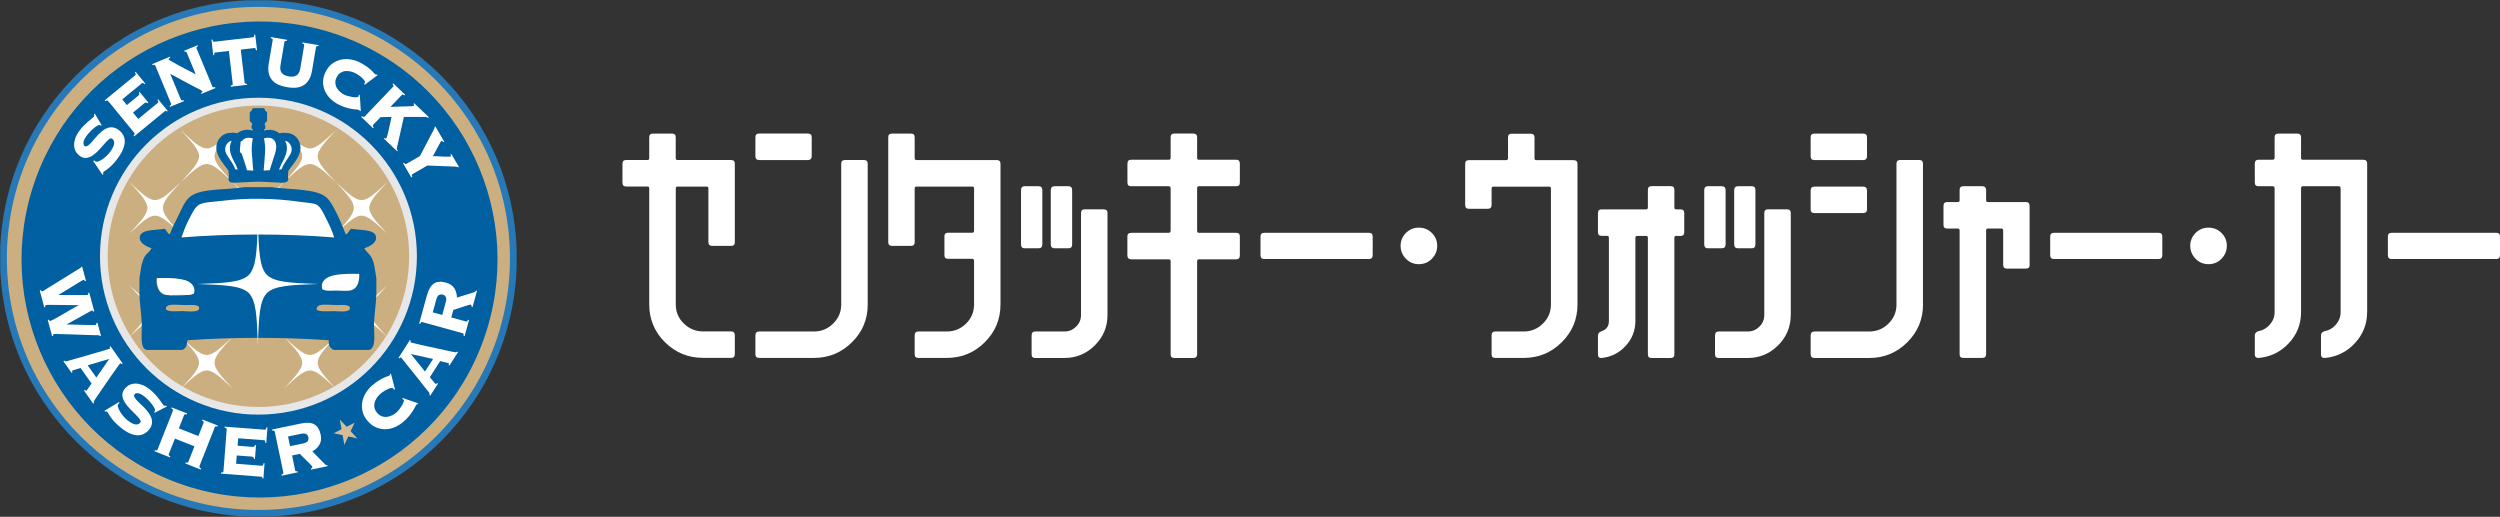 <?xml version="1.0" encoding="UTF-8"?>
<svg id="_レイヤー_2" data-name="レイヤー 2" xmlns="http://www.w3.org/2000/svg" xmlns:xlink="http://www.w3.org/1999/xlink" viewBox="0 0 420.07 86.84">
  <rect x="0" y="0" width="420.07" height="86.84" fill="#333333" stroke="none"/>
  <defs>
    <style>
      .cls-1 {
        clip-path: url(#clippath);
      }

      .cls-2, .cls-3, .cls-4 {
        fill: none;
      }

      .cls-2, .cls-5, .cls-6, .cls-7, .cls-8, .cls-9, .cls-10, .cls-11, .cls-12 {
        stroke-width: 0px;
      }

      .cls-3 {
        stroke: #0060a2;
        stroke-linecap: round;
        stroke-linejoin: round;
        stroke-width: .79px;
      }

      .cls-4 {
        stroke: #2778b6;
        stroke-width: 1.15px;
      }

      .cls-5, .cls-6 {
        fill-rule: evenodd;
      }

      .cls-5, .cls-12 {
        fill: #0060a2;
      }

      .cls-6, .cls-10 {
        fill: #fff;
      }

      .cls-7 {
        fill: #2078b7;
      }

      .cls-8 {
        fill: #ccaf80;
      }

      .cls-9 {
        fill: #d5bd96;
      }

      .cls-11 {
        fill: #e7e7e8;
      }
    </style>
    <clipPath id="clippath">
      <rect class="cls-2" x=".04" y=".04" width="86.77" height="86.76"/>
    </clipPath>
  </defs>
  <g id="footer">
    <g>
      <g class="cls-1">
        <path class="cls-8" d="M86.26,43.42c0,23.66-19.19,42.84-42.84,42.84S.58,67.08.58,43.42,19.76.58,43.42.58s42.84,19.18,42.84,42.84"/>
        <path class="cls-4" d="M86.26,43.42c0,23.66-19.19,42.84-42.84,42.84S.58,67.08.58,43.42,19.76.58,43.42.58s42.84,19.18,42.84,42.84Z"/>
        <path class="cls-12" d="M81.25,57.09c-7.45,20.79-30.34,31.61-51.13,24.15C9.34,73.8-1.48,50.91,5.97,30.12,13.41,9.33,36.3-1.48,57.09,5.96c20.79,7.44,31.6,30.33,24.16,51.12"/>
        <path class="cls-11" d="M70.05,43.05c0,14.7-11.92,26.62-26.63,26.62s-26.62-11.92-26.62-26.62,11.92-26.63,26.62-26.63,26.63,11.92,26.63,26.63"/>
        <path class="cls-8" d="M68.75,43.05c0,13.98-11.34,25.33-25.33,25.33s-25.33-11.34-25.33-25.33,11.34-25.32,25.33-25.32,25.33,11.34,25.33,25.32"/>
        <path class="cls-10" d="M36.04,26.23c.04-1.04,1.01-2.15,3.04-4.32-2.18,2.03-3.28,3.01-4.33,3.04-1.05-.02-2.16-1-4.34-3.04,2.03,2.16,3.01,3.28,3.04,4.32-.02,1.05-1,2.16-3.04,4.36,2.18-2.05,3.29-3.02,4.34-3.04,1.05.03,2.16,1.01,4.33,3.04-2.04-2.19-3.02-3.3-3.04-4.36"/>
        <path class="cls-10" d="M53.38,26.23c.03-1.04,1.01-2.15,3.04-4.32-2.18,2.03-3.28,3.01-4.33,3.04-1.05-.02-2.16-1-4.34-3.04,2.02,2.16,3,3.28,3.04,4.32-.02,1.05-.99,2.16-3.05,4.36,2.18-2.05,3.29-3.02,4.34-3.04,1.05.03,2.15,1.01,4.33,3.04-2.05-2.19-3.02-3.3-3.04-4.36"/>
        <path class="cls-10" d="M27.36,34.91c.03-1.05,1.02-2.15,3.04-4.32-2.17,2.03-3.28,3.01-4.33,3.04-1.05-.02-2.16-1-4.34-3.04,2.02,2.16,3,3.27,3.04,4.32-.02,1.06-1,2.17-3.05,4.36,2.18-2.04,3.29-3.02,4.34-3.04,1.05.03,2.16,1.01,4.33,3.04-2.05-2.19-3.02-3.3-3.04-4.36"/>
        <path class="cls-10" d="M44.71,34.91c.04-1.05,1.02-2.15,3.04-4.32-2.17,2.03-3.28,3.01-4.33,3.04-1.05-.02-2.16-1-4.34-3.04,2.03,2.16,3.01,3.27,3.05,4.32-.02,1.06-1,2.17-3.05,4.36,2.18-2.04,3.29-3.02,4.34-3.04,1.05.03,2.16,1.01,4.33,3.04-2.05-2.19-3.02-3.3-3.04-4.36"/>
        <path class="cls-10" d="M62.05,34.91c.04-1.05,1.01-2.15,3.04-4.32-2.18,2.03-3.28,3.01-4.33,3.04-1.05-.02-2.16-1-4.34-3.04,2.03,2.16,3,3.27,3.04,4.32-.02,1.06-1,2.17-3.05,4.36,2.18-2.04,3.29-3.02,4.34-3.04,1.05.03,2.15,1.01,4.33,3.04-2.05-2.19-3.03-3.3-3.04-4.36"/>
        <path class="cls-10" d="M36.04,43.58c.04-1.04,1.01-2.15,3.04-4.32-2.18,2.04-3.28,3.01-4.33,3.04-1.05-.03-2.16-1-4.34-3.04,2.03,2.17,3.01,3.28,3.04,4.32-.02,1.05-1,2.16-3.04,4.36,2.18-2.04,3.29-3.02,4.34-3.05,1.05.03,2.16,1.01,4.33,3.05-2.04-2.19-3.02-3.3-3.04-4.36"/>
        <path class="cls-10" d="M53.38,43.58c.03-1.04,1.01-2.15,3.04-4.32-2.18,2.04-3.28,3.01-4.33,3.04-1.05-.03-2.16-1-4.34-3.04,2.02,2.17,3,3.28,3.04,4.32-.02,1.05-.99,2.16-3.05,4.36,2.18-2.04,3.29-3.02,4.34-3.05,1.05.03,2.15,1.01,4.33,3.05-2.05-2.19-3.02-3.3-3.04-4.36"/>
        <path class="cls-10" d="M27.36,52.25c.03-1.04,1.02-2.15,3.04-4.32-2.17,2.03-3.28,3.01-4.33,3.04-1.05-.03-2.16-1.01-4.34-3.04,2.02,2.16,3,3.27,3.04,4.32-.02,1.06-1,2.17-3.05,4.36,2.18-2.04,3.29-3.02,4.34-3.04,1.05.03,2.16,1.01,4.33,3.04-2.05-2.19-3.02-3.3-3.04-4.36"/>
        <path class="cls-10" d="M44.71,52.25c.04-1.04,1.02-2.15,3.04-4.32-2.17,2.03-3.28,3.01-4.33,3.04-1.05-.03-2.16-1.01-4.34-3.04,2.03,2.16,3.01,3.27,3.05,4.32-.02,1.06-1,2.17-3.05,4.36,2.18-2.04,3.29-3.02,4.34-3.04,1.05.03,2.16,1.01,4.33,3.04-2.05-2.19-3.02-3.3-3.04-4.36"/>
        <path class="cls-10" d="M62.05,52.25c.04-1.04,1.01-2.15,3.04-4.32-2.18,2.03-3.28,3.01-4.33,3.04-1.05-.03-2.16-1.01-4.34-3.04,2.03,2.16,3,3.27,3.04,4.32-.02,1.06-1,2.17-3.05,4.36,2.18-2.04,3.29-3.02,4.34-3.04,1.05.03,2.15,1.01,4.33,3.04-2.05-2.19-3.03-3.3-3.04-4.36"/>
        <path class="cls-10" d="M36.04,60.93c.04-1.05,1.01-2.16,3.04-4.32-2.18,2.03-3.28,3.01-4.33,3.04-1.05-.03-2.16-1-4.34-3.04,2.03,2.17,3.01,3.27,3.04,4.32-.02,1.05-1,2.16-3.04,4.35,2.18-2.04,3.29-3.02,4.34-3.04,1.05.03,2.16,1.01,4.33,3.04-2.04-2.19-3.02-3.3-3.04-4.35"/>
        <path class="cls-10" d="M53.38,60.93c.03-1.05,1.01-2.16,3.04-4.32-2.18,2.03-3.28,3.01-4.33,3.04-1.05-.03-2.16-1-4.34-3.04,2.02,2.17,3,3.27,3.04,4.32-.02,1.05-.99,2.16-3.05,4.35,2.18-2.04,3.29-3.02,4.34-3.04,1.05.03,2.15,1.01,4.33,3.04-2.05-2.19-3.02-3.3-3.04-4.35"/>
        <path class="cls-10" d="M15.81,26.94s.12.12.24.2c.08.06.22.06.41,0,.2-.06.42-.17.66-.32.24-.15.49-.34.74-.58.26-.23.49-.49.69-.78.38-.54.6-.99.63-1.34.04-.35-.08-.63-.34-.82-.14-.1-.33-.06-.54.11-.22.18-.47.43-.74.74-.27.3-.57.64-.88.99-.32.35-.66.65-1.01.91-.35.25-.72.41-1.1.47-.38.07-.77-.03-1.15-.31-.31-.22-.54-.48-.7-.78-.16-.3-.25-.63-.27-.99-.01-.36.05-.73.17-1.13.13-.4.34-.8.62-1.2.26-.36.53-.69.81-.98.28-.28.54-.52.78-.73.24-.2.44-.36.61-.5.17-.13.28-.23.33-.3.05-.07.08-.14.07-.21,0-.07-.02-.14-.04-.21l.13-.09,1.15,1.95-.16.08-.13-.09c-.07-.05-.19-.03-.37.05-.18.09-.38.22-.59.4-.21.17-.44.38-.67.62-.23.24-.44.49-.62.74-.33.47-.51.85-.52,1.12-.01.28.05.46.18.56.14.1.29.1.45.02.16-.08.33-.21.51-.4.18-.18.38-.4.59-.66.21-.25.44-.51.67-.76.24-.25.5-.49.76-.71.27-.22.54-.38.83-.49.29-.11.6-.15.92-.11.32.03.66.17,1,.42.27.19.5.43.68.71.19.28.31.61.34.99.04.38-.02.81-.18,1.29-.16.48-.44,1.02-.86,1.61-.32.46-.63.83-.91,1.13-.28.3-.54.54-.78.72-.23.18-.42.32-.57.42-.15.09-.25.17-.3.24-.03.05-.04.09-.03.15.01.06.02.12.04.18l-.13.11-1.58-2.33.14-.07Z"/>
        <path class="cls-10" d="M24.8,17.35c-.08-.07-.16-.1-.25-.11-.09-.01-.18.02-.28.1l-1.92,1.58.88,1.07,3.31-2.72c.06-.05.08-.1.07-.16,0-.07-.07-.18-.17-.33l.13-.1,1.61,1.96-.12.11c-.09-.09-.17-.14-.21-.14s-.1.03-.15.07l-5.15,4.23-.11-.14c.12-.13.18-.21.18-.28,0-.06-.02-.12-.06-.17l-4.39-5.35c-.04-.05-.1-.08-.16-.09-.06-.01-.16.03-.3.12l-.12-.14,5.15-4.23c.06-.05.08-.1.07-.17,0-.07-.06-.17-.15-.31l.12-.1,1.64,2-.12.1c-.12-.12-.21-.19-.28-.21-.06-.02-.12,0-.17.04l-3.31,2.72.78.95,1.92-1.58c.11-.08.16-.17.16-.26,0-.09-.02-.17-.07-.26l.13-.1,1.47,1.79-.12.1Z"/>
        <path class="cls-10" d="M26.09,11.04c-.03-.06-.07-.11-.12-.14-.05-.03-.16-.01-.33.03l-.07-.16,2.97-1.24.07.16c-.14.07-.22.12-.25.17-.03.05-.04.1-.02.15,0,.02.1.08.26.18.17.1.39.23.65.37.26.15.56.31.89.49.33.18.66.36,1,.53.33.18.65.35.96.5.31.16.57.29.79.41l-1.52-3.66c-.07-.16-.18-.2-.36-.14l-.07-.16,2.26-.94.07.16c-.15.08-.23.15-.25.21-.02.06-.02.12.01.18l2.65,6.39c.02.06.07.11.12.13.06.03.16.01.33-.03l.07.17-2.35.97-.07-.17c.12-.05.19-.09.21-.13.03-.04.03-.09.01-.14-.01-.02-.04-.06-.09-.09-.04-.03-.12-.08-.25-.15-.13-.07-.3-.16-.54-.28-.24-.12-.56-.28-.95-.49-.39-.21-.88-.46-1.46-.78-.58-.31-1.29-.69-2.11-1.14l1.79,4.31c.03.07.07.11.12.14.06.02.16.01.33-.03l.07.17-2.35.97-.07-.17c.15-.08.23-.15.25-.21.02-.05.02-.12,0-.18l-2.65-6.39Z"/>
        <path class="cls-10" d="M38.76,14.38c.17-.04.27-.08.3-.13.03-.05.05-.11.04-.18l-.64-5.51-2.28.26c-.07,0-.12.04-.15.1-.03.05-.04.17-.04.34l-.16.02-.3-2.62.16-.02c.04.16.08.27.12.32.05.05.1.07.17.06l6.55-.76c.07,0,.12-.04.15-.1.03-.06.04-.17.04-.34l.16-.02.31,2.63-.16.02c-.04-.17-.08-.27-.12-.32-.04-.05-.1-.07-.17-.06l-2.28.27.64,5.52c0,.07.03.12.08.16.05.04.15.06.32.06l.02.17-2.73.32-.02-.18Z"/>
        <path class="cls-10" d="M51.11,7.62c.01-.07,0-.12-.03-.17-.03-.05-.13-.1-.29-.15l.03-.17,2.71.45-.03.17c-.17,0-.28,0-.32.05-.05.03-.08.08-.09.16l-.66,3.92c-.11.64-.29,1.17-.56,1.58-.26.41-.58.72-.95.92-.38.21-.79.33-1.25.36-.46.03-.94,0-1.44-.09-.5-.09-.97-.22-1.39-.39-.43-.18-.78-.43-1.07-.74-.28-.32-.49-.71-.6-1.18-.12-.47-.12-1.03-.01-1.68l.66-3.92c.01-.07,0-.13-.03-.18-.03-.05-.13-.1-.29-.15l.03-.18,2.71.46-.03.17c-.17,0-.28,0-.33.04-.05.03-.07.09-.09.16l-.66,3.92c-.1.57-.02,1,.23,1.29.25.29.64.48,1.16.57.53.09.96.04,1.29-.16.33-.2.55-.58.64-1.14l.66-3.92Z"/>
        <path class="cls-10" d="M61.19,14.08s.04-.05.06-.08c.02-.03.04-.07.07-.11.04-.07.02-.17-.05-.29-.07-.12-.18-.26-.33-.41-.15-.15-.33-.3-.54-.46-.21-.16-.44-.3-.69-.43-.24-.12-.5-.22-.8-.29-.3-.07-.58-.09-.88-.07-.29.03-.56.13-.82.29-.26.16-.47.41-.64.75-.17.33-.25.65-.22.96.02.31.1.59.25.84.15.25.33.48.57.67.23.2.47.36.7.47.1.05.27.12.52.19.24.07.49.13.75.18.26.04.49.06.71.06s.35-.05.4-.15c.02-.04.03-.08.03-.12,0-.03,0-.07,0-.12l.18-.02.16,2.7-.19.02c0-.05,0-.09-.02-.12-.02-.03-.05-.05-.09-.07-.05-.02-.18-.04-.39-.06-.21-.01-.46-.04-.77-.09-.31-.05-.66-.14-1.05-.25-.39-.12-.81-.29-1.25-.52-.47-.24-.91-.55-1.31-.93-.4-.37-.7-.8-.93-1.29-.22-.48-.34-1.01-.34-1.57,0-.56.15-1.14.45-1.73.3-.59.68-1.04,1.14-1.37.46-.32.95-.54,1.47-.65.52-.1,1.06-.11,1.6-.02.54.09,1.05.26,1.53.5.47.25.87.48,1.19.72.31.23.57.44.77.64.19.19.34.34.44.45.1.12.18.19.25.22.07.04.15.03.23-.01l.11.11-2.19,1.63-.07-.15Z"/>
        <path class="cls-10" d="M64.62,23.16c.06.06.11.09.15.11.04.02.1,0,.17-.08.02-.02.05-.11.1-.27.05-.16.1-.36.16-.61.06-.24.12-.51.18-.79.06-.28.12-.55.18-.81.06-.26.11-.48.15-.68.04-.19.07-.32.08-.39l-1.85.04-1.23,1.29s-.07.11-.07.16c0,.06.05.15.16.29l-.12.12-1.99-1.9.12-.13c.14.1.24.15.3.15.06,0,.11-.03.16-.08l4.78-5c.05-.05.07-.1.07-.16,0-.06-.05-.15-.16-.28l.12-.13,1.99,1.9-.12.13c-.13-.11-.23-.16-.29-.15-.06,0-.11.03-.16.08l-1.84,1.93.07.06c.39-.02.81-.04,1.24-.05.43,0,.83-.02,1.2-.03.37,0,.68-.02.93-.03.25-.01.39-.03.42-.07.06-.06.08-.12.06-.16-.02-.04-.06-.09-.1-.15l.12-.13,2.45,2.35-.12.13c-.07-.05-.13-.09-.19-.12-.06-.03-.12-.04-.18-.05-.06,0-.13,0-.21,0h-3.49l-1.16,5.16c-.03.13-.03.23,0,.29.03.06.08.12.14.18l-.12.13-2.21-2.11.12-.13Z"/>
        <path class="cls-10" d="M77.12,28.05l-.15.09c-.04-.06-.09-.1-.16-.11-.07-.01-.15-.02-.23-.03l-4.77-.19-2.5,1.45c-.06.04-.1.08-.12.14-.02.06,0,.17.08.32l-.16.09-1.39-2.38.16-.09c.1.13.18.21.24.22.05.01.12,0,.18-.03l2.26-1.31,2.23-4.25c.12-.24.2-.39.22-.45.03-.07.02-.13,0-.18l.15-.08,1.48,2.54-.16.09c-.04-.07-.09-.13-.14-.18-.05-.05-.11-.06-.18-.02-.04.02-.11.13-.22.33-.11.2-.24.43-.39.7-.14.27-.29.53-.43.82-.15.28-.27.52-.38.7.05,0,.17,0,.32.01.16.01.35.02.56.02.21,0,.44.02.67.03.24.01.45.02.65.03.2,0,.37,0,.51,0,.14,0,.22,0,.24-.02.07-.04.1-.09.08-.16-.02-.07-.04-.12-.08-.18l.15-.09,1.28,2.19Z"/>
        <path class="cls-10" d="M6.85,48.73c.04.07.08.12.11.17.04.05.11.05.21.03.02,0,.12-.06.3-.17.17-.11.41-.26.7-.44.29-.18.62-.38.99-.61.37-.22.75-.46,1.13-.7.38-.24.76-.47,1.13-.7.38-.24.71-.44,1.01-.63.3-.18.54-.34.74-.45.19-.12.31-.19.34-.21.1-.05.14-.11.12-.17l.17-.05.65,2.4-.17.05c-.04-.08-.08-.13-.12-.18-.04-.05-.09-.06-.17-.03-.03,0-.13.05-.29.15-.16.1-.37.21-.61.37-.25.15-.53.32-.83.51-.3.19-.59.37-.9.55-.3.19-.58.36-.85.52-.27.16-.49.29-.67.4v.03c.21,0,.46,0,.77,0s.63,0,.99,0c.35,0,.7,0,1.05.01h.97c.29,0,.53,0,.73,0,.19,0,.3-.02.33-.02.08-.02.11-.07.12-.14,0-.07.01-.14.02-.19l.18-.05.84,3.12-.17.05c-.03-.06-.07-.1-.11-.14-.04-.04-.09-.05-.17-.02-.01,0-.1.05-.27.14-.17.09-.39.21-.65.36-.26.15-.55.31-.88.49-.32.18-.63.35-.93.52-.31.16-.59.32-.85.47-.26.14-.46.26-.61.33v.03c.13,0,.33,0,.61,0,.28,0,.59,0,.93.02.35.01.71.02,1.08.03.37.01.72.02,1.03.02.32,0,.59.01.8.01.22,0,.34,0,.37,0,.09-.02.14-.07.15-.13.02-.06.03-.13.03-.21l.17-.05.6,2.2-.17.05c-.03-.06-.07-.11-.13-.12-.06-.02-.13-.03-.21-.03-.03,0-.16,0-.38,0-.23,0-.51,0-.85-.02-.34-.01-.73-.03-1.17-.04-.43-.01-.87-.03-1.32-.05-.45-.02-.89-.03-1.32-.04-.43-.01-.81-.02-1.16-.03-.34,0-.62-.02-.84-.02-.21,0-.33,0-.35,0-.09.03-.13.07-.14.13,0,.07,0,.13,0,.19l-.17.04-.74-2.72.17-.05c.08.16.17.24.27.21.12-.03.35-.14.69-.32.34-.19.73-.41,1.18-.67.45-.26.93-.53,1.44-.83.51-.29.99-.57,1.44-.82v-.02c-.46,0-.99.02-1.59,0-.6,0-1.17-.01-1.73-.02-.56-.01-1.04-.02-1.44-.02-.41,0-.65,0-.71.03-.14.03-.18.15-.13.34l-.17.05-.76-2.82.17-.05Z"/>
        <path class="cls-10" d="M12.17,62.25s-.07.06-.07.11c0,.04.03.1.08.18l-.15.11-1.38-1.96.15-.1c.07.07.14.1.2.12.07,0,.16,0,.28-.03.05-.01.19-.05.41-.12.22-.07.51-.16.85-.25.34-.1.73-.2,1.15-.32.42-.12.85-.24,1.28-.37.43-.13.86-.25,1.27-.37.41-.12.78-.22,1.11-.32.33-.09.59-.17.79-.24.2-.06.31-.09.31-.1.04-.03.05-.07.04-.13-.02-.06-.04-.12-.07-.17l.15-.11,2.04,2.89-.15.11c-.05-.05-.1-.09-.14-.12-.04-.03-.1-.02-.16.03-.02,0-.1.11-.25.33-.15.21-.34.48-.58.82-.24.33-.5.71-.8,1.13-.3.43-.6.86-.9,1.31-.31.45-.6.88-.9,1.31-.29.43-.55.8-.78,1.14-.11.16-.17.29-.19.36-.02.08,0,.15.04.22l-.15.1-1.54-2.19.15-.11c.1.14.2.17.29.11,0,0,.05-.06.13-.17.08-.11.16-.23.26-.37.09-.13.18-.26.27-.39.08-.12.15-.19.18-.24l-1.85-2.62c-.27.08-.49.15-.67.2-.17.06-.31.1-.41.13-.1.03-.17.06-.22.07-.04.01-.08.02-.09.04M16.18,63.45l2.18-3.14-3.62,1.07,1.45,2.07Z"/>
        <path class="cls-10" d="M20.06,67.72c-.05.04-.13.11-.22.24-.06.08-.07.21-.02.42.05.2.15.43.29.68.13.25.32.51.54.78.22.28.47.53.74.75.53.42.97.66,1.33.72.36.06.64-.04.85-.3.11-.14.09-.33-.08-.56-.17-.23-.4-.49-.7-.79-.3-.29-.61-.61-.95-.96-.34-.34-.63-.7-.86-1.07-.24-.38-.38-.76-.42-1.15-.04-.39.09-.77.39-1.15.24-.3.51-.52.83-.67.32-.15.66-.21,1.02-.21.36,0,.74.09,1.14.24.4.16.79.39,1.18.7.36.29.67.58.95.88.27.3.5.58.69.83.19.26.35.48.47.66.12.18.22.3.29.35.07.06.14.08.21.08.07,0,.14-.01.22-.03l.08.14-2.04,1.06-.07-.18.1-.13c.06-.07.04-.2-.03-.38-.08-.18-.2-.4-.37-.62-.16-.23-.36-.46-.59-.72-.23-.24-.47-.47-.72-.67-.46-.37-.83-.56-1.11-.59-.28-.03-.47.03-.58.16-.1.13-.12.29-.05.45.08.17.2.35.38.55.18.19.39.4.64.64.25.22.49.47.74.72.24.26.47.53.67.81.2.28.36.57.45.87.09.3.12.61.07.94-.05.33-.21.66-.48.99-.2.26-.46.48-.76.65-.29.18-.64.27-1.03.29-.39.02-.82-.07-1.3-.26-.48-.19-1-.51-1.58-.97-.44-.35-.81-.68-1.09-.98-.28-.3-.51-.58-.68-.83-.17-.24-.31-.45-.39-.61-.09-.16-.16-.26-.23-.32-.04-.03-.09-.05-.15-.04-.06,0-.12.01-.18.02l-.1-.13,2.45-1.47.06.14Z"/>
        <path class="cls-10" d="M33.53,78.34c-.03.07-.03.13,0,.18.02.06.11.13.26.21l-.06.17-2.6-1.03.07-.17c.17.04.27.05.33.02.06-.03.09-.07.12-.13l1.02-2.59-3.28-1.3-1.03,2.59c-.02.07-.03.13,0,.18.02.06.11.13.26.21l-.06.17-2.6-1.03.06-.17c.17.05.28.05.33.03.05-.03.1-.07.12-.13l2.58-6.53c.03-.07.03-.13,0-.19-.02-.06-.11-.13-.26-.21l.06-.17,2.6,1.03-.07.17c-.17-.05-.28-.05-.33-.03-.05.03-.09.07-.12.13l-.88,2.23,3.28,1.29.88-2.23c.02-.06.03-.13,0-.18-.02-.06-.11-.13-.26-.21l.07-.16,2.59,1.02-.06.17c-.17-.05-.28-.06-.34-.03-.05.03-.09.08-.12.14l-2.58,6.53Z"/>
        <path class="cls-10" d="M42.67,77.09c0-.1-.04-.18-.1-.25-.05-.07-.15-.11-.28-.12l-2.51-.19-.11,1.39,4.34.34c.07,0,.13-.02.17-.07.04-.05.08-.17.11-.36h.16s-.19,2.58-.19,2.58h-.16c0-.14-.03-.23-.06-.26-.04-.03-.09-.05-.16-.05l-6.74-.52v-.18c.19,0,.29-.03.34-.07.05-.05.07-.1.07-.17l.54-7c0-.07,0-.13-.04-.17-.04-.05-.14-.09-.31-.12v-.18s6.76.51,6.76.51c.07,0,.13-.02.17-.07.04-.05.08-.16.11-.33h.16s-.2,2.63-.2,2.63l-.17-.02c0-.17-.02-.28-.05-.34-.03-.06-.08-.09-.16-.1l-4.34-.33-.1,1.25,2.51.2c.13,0,.23-.02.3-.08.06-.06.11-.14.13-.24h.16s-.18,2.35-.18,2.35l-.16-.02Z"/>
        <path class="cls-10" d="M49.58,79c.02.07.05.12.1.16.05.04.16.05.33.03l.04.17-2.73.57-.03-.18c.16-.05.26-.11.29-.16.03-.05.04-.11.03-.18l-1.44-6.87c-.01-.07-.05-.12-.09-.16-.05-.04-.16-.04-.33-.03l-.04-.18,4.86-1.01c.98-.21,1.73-.16,2.26.15.53.31.87.88,1.05,1.71.14.68.07,1.25-.21,1.71-.28.46-.67.83-1.19,1.11l2.08,2.12c.14.16.29.22.44.19l.04.18-2.76.58-.04-.18c.19-.05.27-.16.24-.32,0-.02-.05-.08-.15-.19-.1-.11-.22-.22-.36-.38-.14-.14-.3-.29-.46-.46-.17-.16-.33-.33-.49-.48-.16-.15-.3-.29-.41-.4-.12-.12-.19-.2-.23-.24l-1.3.27.51,2.48ZM50.97,74.5c.39-.08.64-.22.75-.41.11-.19.15-.4.1-.61-.04-.22-.16-.39-.34-.52-.18-.13-.47-.16-.85-.08l-2.23.46.34,1.63,2.23-.46Z"/>
        <polygon class="cls-9" points="58.24 71.71 59.55 71.05 59.56 71.07 58.92 72.45 60.04 73.66 60.03 73.67 58.52 73.33 57.87 74.75 57.86 74.75 57.57 73.12 56.08 72.8 56.08 72.79 57.39 72.13 57.11 70.51 57.12 70.51 58.24 71.71"/>
        <path class="cls-10" d="M66.18,65.44s-.03-.05-.04-.08c-.02-.03-.05-.06-.08-.1-.05-.06-.15-.08-.3-.07-.14.02-.31.07-.51.15-.2.09-.41.2-.64.33-.23.13-.45.3-.67.48-.21.18-.4.39-.58.64-.18.25-.31.51-.4.8-.08.29-.1.58-.04.88.05.3.2.61.45.9.25.29.52.48.81.58.29.1.59.13.88.09.29-.04.57-.13.85-.27.27-.14.51-.3.72-.48.09-.07.22-.21.38-.41.16-.2.32-.41.46-.64.14-.22.25-.44.33-.64.08-.21.09-.35.02-.43-.03-.04-.06-.06-.1-.07-.04-.01-.07-.03-.11-.05l.04-.18,2.6.89-.05.19s-.09-.04-.12-.03c-.03,0-.07.03-.1.06-.04.04-.11.16-.2.34-.09.19-.22.42-.39.69-.17.26-.38.56-.64.88-.26.33-.59.65-.97.98-.41.36-.87.65-1.38.88-.5.23-1.03.35-1.57.37-.54.02-1.08-.08-1.6-.29-.53-.21-1.02-.58-1.45-1.09-.44-.5-.73-1.04-.86-1.6-.13-.55-.14-1.1-.04-1.63.1-.54.3-1.04.6-1.51.29-.48.65-.89,1.06-1.24.41-.35.79-.63,1.13-.84.34-.21.65-.37.9-.48.25-.11.45-.19.6-.24.14-.05.25-.1.3-.15.06-.05.09-.12.08-.22l.14-.06.69,2.68h-.17Z"/>
        <path class="cls-10" d="M73.18,64.48s.08.03.12.02c.04-.01.09-.06.14-.14l.15.1-1.29,2.02-.16-.1c.04-.09.05-.17.04-.24-.01-.06-.06-.14-.13-.25-.04-.04-.13-.15-.27-.33-.15-.18-.33-.41-.55-.69-.22-.28-.46-.59-.73-.93-.27-.35-.55-.69-.83-1.04-.28-.35-.56-.7-.83-1.03-.27-.34-.51-.64-.72-.9-.21-.26-.38-.48-.52-.65-.13-.16-.2-.25-.21-.25-.04-.03-.09-.02-.14.02-.05.04-.09.08-.13.13l-.15-.1,1.9-2.98.15.1c-.03.06-.05.12-.06.17,0,.04.02.09.09.14.01,0,.15.05.4.1.25.05.57.13.97.23.4.09.85.19,1.36.31.5.12,1.02.22,1.55.33.53.12,1.04.23,1.54.34.5.11.95.21,1.35.29.19.03.32.05.4.04.08,0,.14-.05.18-.12l.16.1-1.44,2.25-.15-.09c.08-.16.08-.26-.02-.32,0,0-.07-.03-.2-.05-.13-.03-.28-.06-.44-.1-.16-.04-.31-.08-.46-.11-.14-.03-.24-.06-.29-.08l-1.73,2.71c.18.22.33.4.44.54.11.14.21.25.27.33.07.08.12.13.15.17.03.03.05.06.07.07M72.77,60.31l-3.73-.82,2.37,2.94,1.36-2.12Z"/>
        <path class="cls-10" d="M78.28,54.02c.07.02.13.01.18-.01.05-.03.11-.12.18-.28l.17.05-.74,2.7-.18-.05c.03-.17.02-.28-.01-.34-.03-.05-.08-.08-.15-.1l-6.77-1.87c-.07-.02-.13-.01-.18.01-.06.03-.11.12-.18.28l-.17-.05,1.32-4.79c.27-.96.66-1.61,1.17-1.94.51-.32,1.18-.38,2-.15.66.18,1.14.51,1.42.96.28.46.43.98.44,1.56l2.83-.88c.2-.05.32-.16.37-.3l.17.05-.75,2.72-.18-.05c.05-.19-.02-.32-.18-.36-.02,0-.09,0-.23.05-.13.04-.3.09-.49.15-.19.05-.4.12-.62.2-.22.08-.44.14-.64.21-.21.07-.39.13-.55.18-.16.05-.27.08-.33.09l-.35,1.28,2.44.67ZM74.91,50.73c.11-.38.1-.67-.02-.86-.12-.19-.28-.31-.5-.37-.21-.05-.42-.04-.61.06-.2.1-.35.35-.46.73l-.61,2.19,1.6.44.6-2.2Z"/>
        <path class="cls-6" d="M30.04,40.22s.77-5.75,5.54-6.67c4.78-.93,17.59.37,17.59.37,0,0,1.53.18,3.06,5.56,1.53,5.38-.92.6-.92.6l-25.28.14Z"/>
        <path class="cls-6" d="M54.15,49.58c.58.39,1.51.24,2.41.24s1.92.15,2.56-.08c1.02-.36,1.3-1.58,1.25-2.72-2.24-.02-6.81-.24-6.22,2.56"/>
        <path class="cls-5" d="M41.07,31.44h4.51c3.09.47,7.66.19,9.33,1.79.77.74,1.3,1.92,1.79,2.88.51,1.02.92,2.14,1.4,3.26.34.03.55-.75.94-.93,1.4.28,3.83.04,4.12,1.25.26,1.07-1,1.71-1.94,2.02.26.56.89.93,1.24,1.63.49.95.56,2.17.78,3.42v2.87c-.04,1.18-.28,2.7-.38,4.43-.12,1.76.49,4.39-.86,4.74h-5.91c-.59-.24-.93-.73-.85-1.63-7.49-.53-16.23-.54-23.72,0-.1.76-.26,1.44-.93,1.63h-5.91c-1.26-.21-.79-2.78-.86-4.43-.08-1.78-.34-3.46-.39-4.66v-2.95c.22-1.32.31-2.61.85-3.58.36-.64.96-.92,1.17-1.48-.96-.31-2.13-.92-1.95-1.94.23-1.29,2.68-1.04,4.12-1.32.37.14.67,1.13.93.85.44-1.12.96-2.16,1.48-3.18.51-1,.94-2.2,1.79-2.96,1.78-1.59,6.09-1.17,9.25-1.71M54.91,36.96c-.45-.88-.96-2.17-1.71-2.57-.55-.29-1.66-.31-2.72-.47-4.37-.64-9.06-.69-13.3-.16-1.29.16-2.91.19-3.73.62-.69.37-1.28,1.68-1.71,2.49-.55,1.05-.96,2.18-1.25,3.03,8.02-.66,17.64-.66,25.66,0-.26-.89-.72-1.95-1.24-2.96M27.54,49.48c.89.31,4.64.24,4.98-.24.43-.6-.33-1.73-1.01-2.02-1.03-.43-4.36-.61-5.21-.46-.07,1.03.2,2.35,1.24,2.72M30.81,52.28c.68,0,2.86.34,2.64-.63-.12-.53-1.44-.39-2.33-.39-1.52,0-3.26-.38-3.27.7.49.51,1.75.31,2.95.31M56.08,52.28c.75,0,2.68.3,2.72-.47.04-.72-1.36-.55-2.26-.55-1.54,0-3.41-.43-3.34.78.57.39,1.7.24,2.88.24"/>
        <path class="cls-6" d="M54.13,48.58c.59.39,1.52.24,2.41.24s1.92.15,2.57-.08c1.02-.36,1.3-1.58,1.25-2.72-2.24-.02-6.82-.24-6.22,2.56"/>
        <path class="cls-6" d="M32.6,49.3c-.58.39-1.51.23-2.41.23s-1.92.15-2.57-.08c-1.01-.36-1.3-1.59-1.24-2.72,2.24-.02,6.81-.24,6.22,2.57"/>
        <path class="cls-10" d="M39.19,29.56s-.36-2.4-.72-2.58c-.36-.18-2.04-3.3-.36-3.72,1.68-.42,2.7-.42,2.88-.48.18-.06,2.64-.06,2.64-.06l3.48.3s1.86.06,2.04.96c.18.9.24,2.1-.42,3.53-.66,1.44-.72,1.98-.72,1.98l-8.81.06Z"/>
        <path class="cls-7" d="M48,28.79c.13-.8,2.76-2.81,1.94-4.78-.71-1.71-2.65-1.3-3.1-1.18-1.29-1.21-2.98-.27-2.98-.27,0-.29-.21-.35-.21-.35v-.22c.4-.09.41-.56.41-.56,0,0,.06,0,.1,0,.07-.02.03-.09,0-.09h-.09v-.07s.06,0,.06,0c.1,0,.08-.1.02-.1h-.11c-.08-.31-.33-.42-.33-.42v-.16h.46s-.33-.62-.33-.69.64.29.64.29v-1.17s-.69.33-.69.18.36-.64.36-.64h-1.46s.36.48.36.64-.69-.18-.69-.18v1.17s.64-.36.64-.29-.33.69-.33.69h.47v.16s-.25.11-.33.42h-.11c-.05,0-.07.1.02.1h.06s0,.06,0,.06h-.1s-.07.07,0,.09c.04,0,.1,0,.1,0,0,0,.01.47.41.56v.22s-.21.06-.21.35c0,0-1.7-.94-2.98.27-.45-.12-2.39-.53-3.1,1.18-.82,1.97,1.81,3.98,1.94,4.78,0,0-.15.14,0,.29v.83s-.15.19.01.35c.17.16,3.32-.12,4.55-.12s4.41.29,4.58.12c.17-.16.02-.35.02-.35v-.83c.15-.15,0-.29,0-.29M39.22,28.79c-.27-1.02-.88-1.6-1.46-2.61-.89-1.55.29-2.68.82-2.85.53-.17,1.1-.08,1.1-.08-.06.08-.66.69-.66,1.67s.74,2.15.91,2.49c.17.35.5,1.11.5,1.53-.12.02-.77-.08-1.21-.15M40.42,23.39c.88-1.16,2.54-.39,2.54-.39,0,0-.33,1.03-.26,2.51.08,1.48.29,3.56.29,3.56,0,0-1.15,0-1.85-.12,0-.51-.67-2.22-.88-2.96M43.86,29.07s.21-2.07.29-3.56c.07-1.48-.26-2.51-.26-2.51,0,0,1.67-.77,2.54.39.6.79.36,1.85.15,2.59-.21.74-.88,2.45-.88,2.96-.7.12-1.85.12-1.85.12M47.62,28.79c-.44.08-1.09.17-1.21.15,0-.42.34-1.18.5-1.53.17-.34.91-1.53.91-2.49s-.6-1.59-.66-1.67c0,0,.57-.09,1.1.08.53.17,1.71,1.3.83,2.85-.58,1.01-1.19,1.6-1.46,2.61"/>
        <path class="cls-3" d="M48,28.79c.13-.8,2.76-2.81,1.94-4.78-.71-1.71-2.65-1.3-3.1-1.18-1.29-1.21-2.98-.27-2.98-.27,0-.29-.21-.35-.21-.35v-.22c.4-.09.41-.56.41-.56,0,0,.06,0,.1,0,.07-.02.03-.09,0-.09h-.09v-.07s.06,0,.06,0c.1,0,.08-.1.02-.1h-.11c-.08-.31-.33-.42-.33-.42v-.16h.46s-.33-.62-.33-.69.64.29.64.29v-1.17s-.69.33-.69.18.36-.64.36-.64h-1.46s.36.48.36.64-.69-.18-.69-.18v1.17s.64-.36.64-.29-.33.69-.33.69h.47v.16s-.25.11-.33.42h-.11c-.05,0-.07.1.02.1h.06s0,.06,0,.06h-.1s-.07.07,0,.09c.04,0,.1,0,.1,0,0,0,.01.47.41.56v.22s-.21.06-.21.35c0,0-1.7-.94-2.98.27-.45-.12-2.39-.53-3.1,1.18-.82,1.97,1.81,3.98,1.94,4.78,0,0-.15.14,0,.29v.83s-.15.19.01.35c.17.16,3.32-.12,4.55-.12s4.41.29,4.58.12c.17-.16.02-.35.02-.35v-.83c.15-.15,0-.29,0-.29ZM39.22,28.79c-.27-1.02-.88-1.6-1.46-2.61-.89-1.55.29-2.68.82-2.85.53-.17,1.1-.08,1.1-.08-.06.08-.66.69-.66,1.67s.74,2.15.91,2.49c.17.35.5,1.11.5,1.53-.12.02-.77-.08-1.21-.15ZM40.42,23.39c.88-1.16,2.54-.39,2.54-.39,0,0-.33,1.03-.26,2.51.08,1.48.29,3.56.29,3.56,0,0-1.15,0-1.85-.12,0-.51-.67-2.22-.88-2.96M43.86,29.07s.21-2.07.29-3.56c.07-1.48-.26-2.51-.26-2.51,0,0,1.67-.77,2.54.39.6.79.36,1.85.15,2.59-.21.74-.88,2.45-.88,2.96-.7.12-1.85.12-1.85.12ZM47.62,28.79c-.44.08-1.09.17-1.21.15,0-.42.34-1.18.5-1.53.17-.34.91-1.53.91-2.49s-.6-1.59-.66-1.67c0,0,.57-.09,1.1.08.53.17,1.71,1.3.83,2.85-.58,1.01-1.19,1.6-1.46,2.61Z"/>
        <path class="cls-12" d="M48,28.79c.13-.8,2.76-2.81,1.94-4.78-.71-1.71-2.65-1.3-3.1-1.18-1.29-1.21-2.98-.27-2.98-.27,0-.29-.21-.35-.21-.35v-.22c.4-.09.41-.56.41-.56,0,0,.06,0,.1,0,.07-.02.03-.09,0-.09h-.09v-.07s.06,0,.06,0c.1,0,.08-.1.02-.1h-.11c-.08-.31-.33-.42-.33-.42v-.16h.46s-.33-.62-.33-.69.64.29.64.29v-1.17s-.69.33-.69.18.36-.64.36-.64h-1.46s.36.48.36.64-.69-.18-.69-.18v1.17s.64-.36.64-.29-.33.69-.33.69h.47v.16s-.25.11-.33.42h-.11c-.05,0-.07.1.02.1h.06s0,.06,0,.06h-.1s-.07.07,0,.09c.04,0,.1,0,.1,0,0,0,.01.47.41.56v.22s-.21.06-.21.35c0,0-1.7-.94-2.98.27-.45-.12-2.39-.53-3.1,1.18-.82,1.97,1.81,3.98,1.94,4.78,0,0-.15.14,0,.29v.83s-.15.19.01.35c.17.16,3.32-.12,4.55-.12s4.41.29,4.58.12c.17-.16.02-.35.02-.35v-.83c.15-.15,0-.29,0-.29M39.22,28.79c-.27-1.02-.88-1.6-1.46-2.61-.89-1.55.29-2.68.82-2.85.53-.17,1.1-.08,1.1-.08-.06.08-.66.69-.66,1.67s.74,2.15.91,2.49c.17.35.5,1.11.5,1.53-.12.02-.77-.08-1.21-.15M40.42,23.39c.88-1.16,2.54-.39,2.54-.39,0,0-.33,1.03-.26,2.51.08,1.48.29,3.56.29,3.56,0,0-1.15,0-1.85-.12,0-.51-.67-2.22-.88-2.96M43.86,29.07s.21-2.07.29-3.56c.07-1.48-.26-2.51-.26-2.51,0,0,1.67-.77,2.54.39.6.79.36,1.85.15,2.59-.21.74-.88,2.45-.88,2.96-.7.12-1.85.12-1.85.12M47.62,28.79c-.44.08-1.09.17-1.21.15,0-.42.34-1.18.5-1.53.17-.34.91-1.53.91-2.49s-.6-1.59-.66-1.67c0,0,.57-.09,1.1.08.53.17,1.71,1.3.83,2.85-.58,1.01-1.19,1.6-1.46,2.61"/>
        <path class="cls-10" d="M44.83,46.19c-1.18-1.27-1.34-3.73-1.5-8.66-.17,4.95-.32,7.4-1.52,8.67-1.27,1.21-3.72,1.36-8.68,1.52,4.93.17,7.38.32,8.66,1.5,1.22,1.26,1.37,3.71,1.54,8.69.16-4.96.32-7.41,1.53-8.68,1.27-1.2,3.72-1.35,8.67-1.52-4.99-.16-7.43-.32-8.7-1.54"/>
      </g>
      <g>
        <path class="cls-10" d="M123.48,40.69c0,.41-.2.62-.61.62h-3.18c-.44,0-.66-.21-.66-.62v-9.04c0-.2-.1-.3-.31-.3h-4.87c-.21,0-.3.11-.3.3v19.51c0,1.25.45,2.33,1.35,3.2.9.88,1.98,1.33,3.23,1.33h4.73c.41,0,.61.22.61.66v3.17c0,.41-.2.61-.61.61h-4.74c-2.48,0-4.61-.87-6.38-2.62-1.77-1.75-2.65-3.87-2.65-6.35v-19.52c0-.2-.11-.3-.31-.3h-3.58c-.41,0-.61-.23-.61-.66v-3.17c0-.41.2-.62.61-.62h3.58c.2,0,.31-.1.31-.3v-3.53c0-.4.21-.61.61-.61h3.22c.42,0,.62.2.62.61v3.53c0,.2.1.3.31.3h9.01c.41,0,.61.21.61.62v13.17Z"/>
        <path class="cls-10" d="M136.39,26.23c0,.44-.22.66-.66.66h-8.18c-.41,0-.62-.22-.62-.66v-3.18c0-.41.21-.61.62-.61h8.18c.44,0,.66.2.66.61v3.18ZM145.8,51.17c0,2.49-.88,4.6-2.66,6.35-1.77,1.75-3.89,2.62-6.38,2.62h-9.17c-.44,0-.66-.2-.66-.61v-3.17c0-.44.22-.66.66-.66h9.17c1.26,0,2.34-.45,3.23-1.33.9-.88,1.36-1.95,1.36-3.21v-23.65c0-.41.2-.62.61-.62h3.23c.41,0,.61.21.61.62v23.66Z"/>
        <path class="cls-10" d="M168.11,51.17c0,2.49-.89,4.6-2.65,6.35-1.76,1.75-3.89,2.62-6.37,2.62h-4.79c-.41,0-.61-.2-.61-.61v-3.17c0-.44.21-.66.61-.66h4.78c1.26,0,2.34-.44,3.24-1.32.89-.89,1.35-1.95,1.35-3.21v-7.32c0-.24-.11-.36-.31-.36h-4.06c-.41,0-.61-.2-.61-.61v-3.16c0-.41.2-.61.61-.61h4.06c.2,0,.31-.12.31-.36v-7.1c0-.2-.11-.3-.31-.3h-9.36c-.21,0-.31.11-.31.3v9.04c0,.41-.2.62-.61.62h-3.22c-.41,0-.61-.21-.61-.62v-17.63c0-.41.2-.61.61-.61h3.22c.41,0,.61.2.61.61v3.48c0,.24.1.35.31.35h13.45c.44,0,.66.21.66.62v23.66Z"/>
        <path class="cls-10" d="M175.14,41.06c0,.44-.22.66-.66.66h-2.31c-.4,0-.61-.22-.61-.66v-9.1c0-.44.21-.67.61-.67h2.31c.44,0,.66.22.66.67v9.1ZM186.09,52.96c0,1.97-.71,3.66-2.13,5.07-1.42,1.41-3.11,2.12-5.09,2.12h-4.92c-.41,0-.61-.2-.61-.61v-3.17c0-.44.2-.67.61-.67h4.92c.75,0,1.4-.28,1.94-.81.55-.54.83-1.19.83-1.94v-17.17c0-.4.2-.61.61-.61h3.17c.44,0,.67.21.67.61v17.18ZM180.15,41.06c0,.44-.2.66-.62.66h-2.3c-.44,0-.67-.22-.67-.66v-9.1c0-.44.22-.67.67-.67h2.3c.41,0,.62.22.62.67v9.1Z"/>
        <path class="cls-10" d="M208.33,42.9c0,.45-.2.67-.61.67h-6.26c-.21,0-.31.11-.31.31v15.66c0,.41-.23.61-.67.61h-3.17c-.41,0-.61-.2-.61-.61v-15.66c0-.2-.12-.31-.36-.31h-6.25c-.44,0-.66-.22-.66-.67v-3.16c0-.41.22-.62.66-.62h6.25c.24,0,.36-.12.36-.36v-7.11c0-.24-.12-.36-.36-.36h-6.29c-.41,0-.61-.2-.61-.61v-3.17c0-.45.2-.67.61-.67h6.29c.24,0,.36-.1.36-.3v-3.49c0-.41.2-.61.61-.61h3.17c.44,0,.67.2.67.61v3.49c0,.2.1.3.31.3h6.26c.41,0,.61.22.61.67v3.17c0,.41-.2.61-.61.61h-6.26c-.21,0-.31.12-.31.36v7.11c0,.24.1.36.31.36h6.26c.41,0,.61.2.61.62v3.16Z"/>
        <path class="cls-10" d="M230.65,42.86c0,.44-.21.66-.62.66h-17.62c-.41,0-.61-.22-.61-.66v-3.13c0-.4.2-.61.61-.61h17.62c.41,0,.62.2.62.61v3.13Z"/>
        <path class="cls-10" d="M241.49,41.3c0,.84-.3,1.57-.9,2.18-.59.61-1.32.91-2.18.91s-1.58-.3-2.17-.91c-.6-.61-.9-1.34-.9-2.18s.3-1.56.9-2.16c.59-.59,1.32-.89,2.17-.89s1.59.3,2.18.89c.6.59.9,1.31.9,2.16"/>
        <path class="cls-10" d="M265.06,51.17c0,2.49-.89,4.6-2.66,6.35-1.76,1.75-3.89,2.62-6.37,2.62h-4.79c-.41,0-.61-.2-.61-.61v-3.17c0-.44.2-.66.6-.66h4.79c1.26,0,2.34-.45,3.23-1.33.9-.88,1.35-1.95,1.35-3.2v-19.51c0-.2-.1-.3-.31-.3h-9.36c-.2,0-.3.11-.3.3v2.76c0,.44-.21.66-.61.66h-3.22c-.41,0-.61-.22-.61-.66v-6.89c0-.41.2-.62.61-.62h6.23c.24,0,.36-.1.36-.3v-3.53c0-.41.21-.61.61-.61h3.18c.44,0,.66.2.66.61v3.53c0,.2.1.3.3.3h6.25c.44,0,.67.21.67.62v23.66Z"/>
        <path class="cls-10" d="M283,39.02c0,.41-.2.62-.61.62h-.75c-.2,0-.3.11-.3.31v19.59c0,.42-.2.61-.61.61h-3.23c-.41,0-.61-.19-.61-.61v-19.59c0-.2-.1-.31-.31-.31h-1.48c-.21,0-.31.11-.31.31v14c0,1.59-.55,2.99-1.64,4.17-1.09,1.19-2.43,1.87-4.04,2.03-.41.03-.61-.17-.61-.61v-3.11c0-.37.18-.63.56-.76.86-.27,1.28-.85,1.28-1.73v-14c0-.2-.1-.31-.31-.31h-.92c-.41,0-.61-.2-.61-.62v-3.22c0-.4.2-.61.61-.61h7.47c.21,0,.31-.1.31-.31v-2.97c0-.4.2-.62.61-.62h3.23c.41,0,.61.21.61.62v2.97c0,.21.1.31.3.31h.75c.41,0,.61.21.61.61v3.22Z"/>
        <path class="cls-10" d="M289.95,41.06c0,.44-.22.66-.67.66h-2.3c-.41,0-.62-.22-.62-.66v-9.11c0-.44.21-.66.62-.66h2.3c.44,0,.67.22.67.66v9.11ZM300.89,52.96c0,1.97-.71,3.66-2.12,5.07-1.42,1.41-3.11,2.12-5.09,2.12h-4.9c-.41,0-.61-.2-.61-.61v-3.17c0-.44.2-.67.61-.67h4.9c.76,0,1.4-.28,1.95-.81.55-.55.82-1.19.82-1.94v-17.17c0-.4.21-.61.62-.61h3.17c.44,0,.66.21.66.61v17.18ZM294.96,41.06c0,.44-.21.66-.61.66h-2.3c-.44,0-.66-.22-.66-.66v-9.11c0-.44.23-.66.66-.66h2.3c.41,0,.61.22.61.66v9.11Z"/>
        <path class="cls-10" d="M313.71,26.24c0,.44-.23.66-.67.66h-8.18c-.41,0-.62-.22-.62-.66v-3.18c0-.41.21-.61.62-.61h8.18c.44,0,.67.2.67.61v3.18ZM323.12,51.17c0,2.49-.89,4.6-2.65,6.35-1.77,1.75-3.89,2.63-6.37,2.63h-9.19c-.44,0-.67-.21-.67-.62v-3.17c0-.44.23-.66.67-.66h9.17c1.27,0,2.34-.44,3.24-1.33.9-.88,1.34-1.95,1.34-3.21v-23.65c0-.41.22-.62.62-.62h3.22c.41,0,.61.21.61.62v23.66ZM313.71,35.19c0,.41-.23.61-.67.61h-8.18c-.41,0-.62-.2-.62-.61v-3.17c0-.44.21-.66.62-.66h8.18c.44,0,.67.22.67.66v3.17Z"/>
        <path class="cls-10" d="M341.04,44.52c0,.41-.21.61-.61.61h-3.23c-.4,0-.61-.2-.61-.61v-5.76c0-.24-.1-.36-.31-.36h-2.25c-.22,0-.31.12-.31.36v20.77c0,.41-.22.61-.66.61h-3.18c-.41,0-.61-.2-.61-.61v-20.77c0-.24-.1-.36-.31-.36h-1.79c-.41,0-.61-.2-.61-.61v-3.17c0-.44.2-.67.61-.67h1.79c.21,0,.31-.1.31-.31v-1.69c0-.44.2-.66.61-.66h3.18c.44,0,.66.22.66.66v1.69c0,.21.1.31.31.31h6.39c.41,0,.61.22.61.67v9.9Z"/>
        <path class="cls-10" d="M363.33,42.86c0,.44-.2.66-.61.66h-17.61c-.41,0-.62-.22-.62-.66v-3.13c0-.4.21-.61.62-.61h17.61c.41,0,.61.2.61.61v3.13Z"/>
        <path class="cls-10" d="M374.17,41.3c0,.84-.3,1.57-.9,2.18-.59.61-1.32.91-2.18.91s-1.57-.3-2.17-.91c-.59-.61-.9-1.34-.9-2.18s.31-1.56.9-2.16c.6-.59,1.32-.89,2.17-.89s1.58.3,2.18.89c.6.59.9,1.31.9,2.16"/>
        <path class="cls-10" d="M397.74,52.45c0,2.01-.69,3.75-2.07,5.23-1.37,1.47-3.06,2.3-5.07,2.47-.41,0-.61-.21-.61-.62v-3.16c0-.34.18-.58.56-.71.78-.14,1.43-.51,1.95-1.12.52-.61.79-1.3.79-2.09v-20.8c0-.23-.12-.36-.35-.36h-5.99c-.21,0-.31.12-.31.36v20.8c0,2.01-.68,3.75-2.07,5.23-1.38,1.47-3.08,2.3-5.08,2.47-.41,0-.62-.21-.62-.62v-3.16c0-.34.19-.58.56-.71.79-.14,1.44-.51,1.97-1.12.53-.61.8-1.3.8-2.09v-20.8c0-.23-.12-.36-.37-.36h-2.34c-.41,0-.62-.2-.62-.61v-3.17c0-.45.21-.67.62-.67h2.34c.25,0,.37-.11.37-.3v-3.48c0-.41.21-.61.6-.61h3.18c.44,0,.66.2.66.61v3.48c0,.2.1.3.31.3h10.13c.44,0,.67.22.67.66v24.94Z"/>
        <path class="cls-10" d="M420.07,42.86c0,.44-.2.66-.61.66h-17.62c-.41,0-.61-.22-.61-.66v-3.13c0-.4.21-.61.61-.61h17.62c.41,0,.61.2.61.61v3.13Z"/>
      </g>
    </g>
  </g>
</svg>